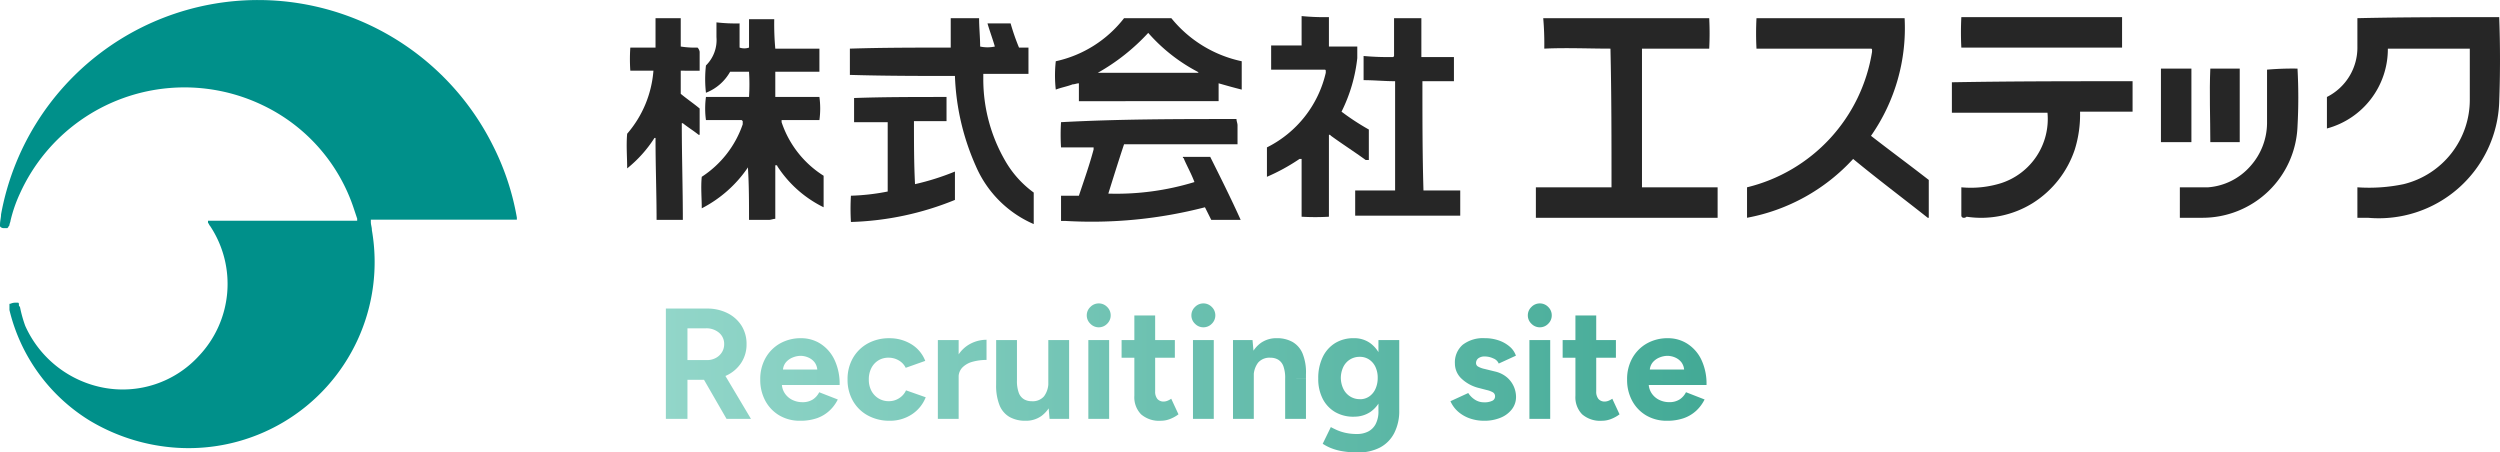 <svg xmlns="http://www.w3.org/2000/svg" xmlns:xlink="http://www.w3.org/1999/xlink" width="237.975" height="43.067" viewBox="0 0 237.975 43.067"><defs><linearGradient id="a" y1="0.5" x2="1" y2="0.5" gradientUnits="objectBoundingBox"><stop offset="0" stop-color="#92d6c9"/><stop offset="1" stop-color="#42a995"/></linearGradient></defs><g transform="translate(-42.615 -36.638)"><path d="M1.14,0V-10.5h3.9a4.275,4.275,0,0,1,1.965.435A3.328,3.328,0,0,1,8.34-8.872,3.222,3.222,0,0,1,8.82-7.11a3.16,3.16,0,0,1-.5,1.763,3.375,3.375,0,0,1-1.372,1.2,4.432,4.432,0,0,1-1.98.428H3.195V0ZM6.915,0,4.485-4.215,6.06-5.34,9.24,0ZM3.195-5.595h1.86a1.749,1.749,0,0,0,.832-.2,1.522,1.522,0,0,0,.585-.54,1.432,1.432,0,0,0,.218-.78A1.377,1.377,0,0,0,6.2-8.2a1.851,1.851,0,0,0-1.253-.42H3.195ZM13.92.18a3.805,3.805,0,0,1-1.965-.5A3.582,3.582,0,0,1,10.613-1.71a4.159,4.159,0,0,1-.488-2.04,4.059,4.059,0,0,1,.5-2.04,3.642,3.642,0,0,1,1.38-1.388,3.987,3.987,0,0,1,2.017-.5,3.386,3.386,0,0,1,1.823.518,3.675,3.675,0,0,1,1.335,1.515,5.338,5.338,0,0,1,.5,2.422H12l.18-.18a1.692,1.692,0,0,0,.278.967,1.824,1.824,0,0,0,.72.63,2.13,2.13,0,0,0,.953.217,1.766,1.766,0,0,0,1.005-.262,1.756,1.756,0,0,0,.6-.683l1.77.69a3.682,3.682,0,0,1-.818,1.087,3.413,3.413,0,0,1-1.192.7A4.782,4.782,0,0,1,13.92.18ZM12.285-4.515l-.18-.18H15.72l-.165.18a1.352,1.352,0,0,0-.255-.863,1.512,1.512,0,0,0-.623-.472A1.88,1.88,0,0,0,13.965-6a2.052,2.052,0,0,0-.735.15,1.651,1.651,0,0,0-.668.472A1.277,1.277,0,0,0,12.285-4.515ZM22.455.18a4.26,4.26,0,0,1-2.085-.5,3.608,3.608,0,0,1-1.425-1.395,4.023,4.023,0,0,1-.51-2.033,4.012,4.012,0,0,1,.51-2.04,3.651,3.651,0,0,1,1.41-1.388,4.174,4.174,0,0,1,2.07-.5,3.935,3.935,0,0,1,2.055.555A3.19,3.19,0,0,1,25.83-5.52l-1.86.66a1.621,1.621,0,0,0-.653-.7,1.889,1.889,0,0,0-.983-.263,1.8,1.8,0,0,0-.975.263,1.824,1.824,0,0,0-.66.727,2.323,2.323,0,0,0-.24,1.08,2.277,2.277,0,0,0,.24,1.072,1.854,1.854,0,0,0,.675.728,1.838,1.838,0,0,0,.99.27,1.777,1.777,0,0,0,.982-.285A1.72,1.72,0,0,0,24-2.715l1.875.66a3.434,3.434,0,0,1-1.358,1.65A3.771,3.771,0,0,1,22.455.18Zm5.97-4.125a3.883,3.883,0,0,1,.472-2.01A3.068,3.068,0,0,1,30.112-7.14a3.3,3.3,0,0,1,1.552-.39v1.92a4.932,4.932,0,0,0-1.3.165,2.156,2.156,0,0,0-.983.54,1.3,1.3,0,0,0-.375.96ZM27.03,0V-7.5h1.98V0ZM37.665,0l-.12-1.38V-7.5h1.98V0ZM32.58-3.66V-7.5h1.98v3.84Zm1.98,0a3.235,3.235,0,0,0,.173,1.178,1.2,1.2,0,0,0,.495.615,1.421,1.421,0,0,0,.728.187,1.414,1.414,0,0,0,1.185-.472,2.168,2.168,0,0,0,.405-1.418h.675a5.116,5.116,0,0,1-.36,2.033,2.931,2.931,0,0,1-.99,1.275A2.518,2.518,0,0,1,35.385.18a3.038,3.038,0,0,1-1.53-.36A2.251,2.251,0,0,1,32.9-1.3a5.046,5.046,0,0,1-.322-1.957V-3.66ZM41.355,0V-7.5h1.98V0Zm.99-8.715a1.1,1.1,0,0,1-.795-.338,1.084,1.084,0,0,1-.345-.8,1.084,1.084,0,0,1,.345-.8,1.1,1.1,0,0,1,.795-.337,1.1,1.1,0,0,1,.8.337,1.1,1.1,0,0,1,.338.8,1.1,1.1,0,0,1-.338.8A1.1,1.1,0,0,1,42.345-8.715ZM48.255.18a2.61,2.61,0,0,1-1.882-.615,2.325,2.325,0,0,1-.638-1.755V-9.84h1.98v7.215a1.1,1.1,0,0,0,.21.728.762.762,0,0,0,.615.247.947.947,0,0,0,.33-.067,1.739,1.739,0,0,0,.375-.2l.69,1.485a3.368,3.368,0,0,1-.8.443A2.4,2.4,0,0,1,48.255.18Zm-3.735-6V-7.5h5.07v1.68ZM51.315,0V-7.5h1.98V0Zm.99-8.715a1.1,1.1,0,0,1-.795-.338,1.084,1.084,0,0,1-.345-.8,1.084,1.084,0,0,1,.345-.8,1.1,1.1,0,0,1,.795-.337,1.1,1.1,0,0,1,.8.337,1.1,1.1,0,0,1,.338.8,1.1,1.1,0,0,1-.338.8A1.1,1.1,0,0,1,52.305-8.715ZM55.125,0V-7.5h1.86l.12,1.38V0ZM60.09,0V-3.84h1.98V0Zm0-3.84a3.225,3.225,0,0,0-.173-1.185,1.21,1.21,0,0,0-.487-.607,1.41,1.41,0,0,0-.735-.188,1.428,1.428,0,0,0-1.177.465A2.135,2.135,0,0,0,57.1-3.93h-.66A5.212,5.212,0,0,1,56.8-5.963a2.86,2.86,0,0,1,.99-1.275A2.552,2.552,0,0,1,59.28-7.68a3.006,3.006,0,0,1,1.515.36,2.288,2.288,0,0,1,.96,1.117,4.791,4.791,0,0,1,.315,1.958v.4Zm6.93,7.035a8.538,8.538,0,0,1-1.515-.12A5.125,5.125,0,0,1,64.4,2.76a4.451,4.451,0,0,1-.735-.39L64.44.78q.21.12.555.277a4.437,4.437,0,0,0,.825.27,4.9,4.9,0,0,0,1.11.113,2.3,2.3,0,0,0,1.058-.233,1.668,1.668,0,0,0,.72-.72A2.594,2.594,0,0,0,68.97-.75V-7.5h1.98V-.81a4.578,4.578,0,0,1-.48,2.167A3.212,3.212,0,0,1,69.113,2.73,4.412,4.412,0,0,1,67.02,3.195Zm-.39-3.4a3.445,3.445,0,0,1-1.793-.45A3.081,3.081,0,0,1,63.66-1.92a4.12,4.12,0,0,1-.42-1.92,4.6,4.6,0,0,1,.42-2.032,3.163,3.163,0,0,1,1.178-1.335A3.317,3.317,0,0,1,66.63-7.68a2.609,2.609,0,0,1,1.56.473,3.021,3.021,0,0,1,1.02,1.342,5.4,5.4,0,0,1,.36,2.07,4.618,4.618,0,0,1-.36,1.89A2.863,2.863,0,0,1,68.19-.652,2.735,2.735,0,0,1,66.63-.21Zm.57-1.665a1.539,1.539,0,0,0,.893-.263,1.722,1.722,0,0,0,.592-.72A2.472,2.472,0,0,0,68.9-3.9a2.387,2.387,0,0,0-.218-1.05,1.731,1.731,0,0,0-.6-.7,1.571,1.571,0,0,0-.893-.255,1.708,1.708,0,0,0-.93.255,1.725,1.725,0,0,0-.63.7,2.46,2.46,0,0,0-.24,1.05,2.479,2.479,0,0,0,.24,1.042,1.748,1.748,0,0,0,.638.72A1.709,1.709,0,0,0,67.2-1.875ZM79.035.18a4.109,4.109,0,0,1-1.35-.218,3.373,3.373,0,0,1-1.11-.63,2.866,2.866,0,0,1-.75-1.013l1.695-.78a2.081,2.081,0,0,0,.615.622,1.574,1.574,0,0,0,.9.263,1.667,1.667,0,0,0,.765-.143.447.447,0,0,0,.27-.413.428.428,0,0,0-.217-.4,2.212,2.212,0,0,0-.592-.217l-.69-.18a3.678,3.678,0,0,1-1.7-.907,1.969,1.969,0,0,1-.622-1.433,2.212,2.212,0,0,1,.743-1.785A3.166,3.166,0,0,1,79.1-7.68a3.991,3.991,0,0,1,1.313.21,3.156,3.156,0,0,1,1.042.585,1.958,1.958,0,0,1,.6.87l-1.635.75a.891.891,0,0,0-.51-.487,1.914,1.914,0,0,0-.81-.187.982.982,0,0,0-.622.173.57.57,0,0,0-.218.473.373.373,0,0,0,.21.322,2.089,2.089,0,0,0,.6.217l.975.24a2.684,2.684,0,0,1,1.177.578,2.457,2.457,0,0,1,.645.885,2.473,2.473,0,0,1,.2.953,1.9,1.9,0,0,1-.4,1.192,2.58,2.58,0,0,1-1.08.8A4,4,0,0,1,79.035.18ZM83.34,0V-7.5h1.98V0Zm.99-8.715a1.1,1.1,0,0,1-.795-.338,1.084,1.084,0,0,1-.345-.8,1.084,1.084,0,0,1,.345-.8,1.1,1.1,0,0,1,.795-.337,1.1,1.1,0,0,1,.8.337,1.1,1.1,0,0,1,.338.8,1.1,1.1,0,0,1-.338.8A1.1,1.1,0,0,1,84.33-8.715ZM90.24.18a2.61,2.61,0,0,1-1.882-.615A2.326,2.326,0,0,1,87.72-2.19V-9.84H89.7v7.215a1.1,1.1,0,0,0,.21.728.762.762,0,0,0,.615.247.947.947,0,0,0,.33-.067,1.739,1.739,0,0,0,.375-.2l.69,1.485a3.368,3.368,0,0,1-.8.443A2.4,2.4,0,0,1,90.24.18Zm-3.735-6V-7.5h5.07v1.68Zm9.93,6a3.805,3.805,0,0,1-1.965-.5A3.582,3.582,0,0,1,93.128-1.71a4.159,4.159,0,0,1-.488-2.04,4.059,4.059,0,0,1,.5-2.04,3.642,3.642,0,0,1,1.38-1.388,3.987,3.987,0,0,1,2.018-.5,3.386,3.386,0,0,1,1.823.518A3.675,3.675,0,0,1,99.7-5.648a5.338,5.338,0,0,1,.5,2.422H94.515l.18-.18a1.692,1.692,0,0,0,.278.967,1.824,1.824,0,0,0,.72.63,2.13,2.13,0,0,0,.952.217,1.766,1.766,0,0,0,1-.262,1.756,1.756,0,0,0,.6-.683l1.77.69A3.682,3.682,0,0,1,99.2-.758a3.413,3.413,0,0,1-1.192.7A4.782,4.782,0,0,1,96.435.18ZM94.8-4.515l-.18-.18h3.615l-.165.18a1.352,1.352,0,0,0-.255-.863,1.512,1.512,0,0,0-.622-.472A1.88,1.88,0,0,0,96.48-6a2.052,2.052,0,0,0-.735.15,1.651,1.651,0,0,0-.668.472A1.277,1.277,0,0,0,94.8-4.515Z" transform="translate(104.859 76.51)" fill="url(#a)"/><path d="M26.9.1a25.03,25.03,0,0,1,20,13.7,24.38,24.38,0,0,1,2.3,6.9v.2H35.3v.2c0,.3.1.5.1.8A17.709,17.709,0,0,1,16.7,42.6,18.391,18.391,0,0,1,8.5,40,17.023,17.023,0,0,1,.9,29.5V29c0-.1,0-.1.1-.1a1.087,1.087,0,0,1,.5-.1h.2c.1,0,.1.1.1.2s0,.1.1.2A12.091,12.091,0,0,0,2.4,31a10.256,10.256,0,0,0,7.5,5.9,9.821,9.821,0,0,0,9-3A9.965,9.965,0,0,0,20,21.5c-.1-.1-.1-.2-.2-.3V21H34v-.1h0v-.1l-.3-.9A16.7,16.7,0,0,0,25,10,17.194,17.194,0,0,0,1.9,18.4,13.382,13.382,0,0,0,1,21c0,.1-.1.3-.1.4s-.1.1-.1.2l-.1.1H.3c-.1,0-.3-.1-.3-.2v-.1c0-.4.1-.7.1-1A24.875,24.875,0,0,1,26.9.1Z" transform="translate(42.615 36.651)" fill="#00908a"/><g transform="translate(38.615 26.868)"><path d="M68.8,11.5v2.7a8.6,8.6,0,0,0,1.6.1.758.758,0,0,1,.2.4v1.8H68.8v2.2c.6.5,1.2.9,1.8,1.4v2.5h-.1c-.5-.4-1-.7-1.5-1.1h-.1v.1c0,3,.1,6.1.1,9.1H66.5c0-2.5-.1-5.1-.1-7.6v-.2h-.1a12.016,12.016,0,0,1-2.6,2.9c0-1.1-.1-2.2,0-3.3a10.376,10.376,0,0,0,2.5-6H64a16.152,16.152,0,0,1,0-2.2h2.4V11.5Z" fill="#262626"/><path d="M74.4,12v2.3a1.387,1.387,0,0,0,.9,0V11.6h2.4a26.2,26.2,0,0,0,.1,2.8H82v2.2H77.8V19H82a8.1,8.1,0,0,1,0,2.2H78.4v.2a9.619,9.619,0,0,0,4,5.1v3A11.04,11.04,0,0,1,78,25.6a.1.1,0,0,0-.1-.1h-.1v5.1c-.2,0-.4.1-.6.1H75.3c0-1.6,0-3.3-.1-4.9v-.2h0v.1a11.846,11.846,0,0,1-4.4,3.9c0-1-.1-2,0-3a9.7,9.7,0,0,0,3.9-5v-.3l-.1-.1H71.2a8.1,8.1,0,0,1,0-2.2h4.1a19.219,19.219,0,0,0,0-2.4H73.5a4.522,4.522,0,0,1-2.3,2,11.3,11.3,0,0,1,0-2.6,3.394,3.394,0,0,0,1-2.7V11.9A16.2,16.2,0,0,0,74.4,12Z" fill="#262626"/><path d="M94.5,14.3V11.5h2.7c0,.9.1,1.8.1,2.7a3.3,3.3,0,0,0,1.4,0c-.2-.7-.5-1.5-.7-2.2h2.2a20.943,20.943,0,0,0,.8,2.3h.9v2.5H97.6v.5a15.479,15.479,0,0,0,2.1,7.8,9.718,9.718,0,0,0,2.7,3v3a10.557,10.557,0,0,1-5.5-5.5,23.021,23.021,0,0,1-2-8.6c-3.3,0-6.6,0-10-.1V14.4C88,14.3,91.3,14.3,94.5,14.3Z" fill="#262626"/><path d="M94.1,19v2.3H91c0,2,0,4,.1,6a24.011,24.011,0,0,0,3.8-1.2v2.7A28.317,28.317,0,0,1,85,30.9a20.852,20.852,0,0,1,0-2.5,20.855,20.855,0,0,0,3.5-.4V21.4H85.3V19.1C88.1,19,91.1,19,94.1,19Z" fill="#262626"/><path d="M111,11.5h4.5a11.754,11.754,0,0,0,6.7,4.1v2.7c-.8-.2-1.5-.4-2.2-.6v1.7H106.7V17.7c-.2,0-.4.1-.6.1-.5.2-1.1.3-1.6.5a12.188,12.188,0,0,1,0-2.7A11.261,11.261,0,0,0,111,11.5Zm2.3,1.4a19.632,19.632,0,0,1-4.8,3.8h9.6l-.1-.1A16.342,16.342,0,0,1,113.3,12.9Zm8.4,8.2c0,.2.1.4.1.6v1.8H111c-.5,1.5-1,3.1-1.5,4.7a25.373,25.373,0,0,0,8.2-1.1c-.3-.8-.7-1.5-1-2.2a.1.1,0,0,0-.1-.1v-.1h2.6c1,2,2,4,2.9,6h-2.8l-.6-1.2a42.98,42.98,0,0,1-13.3,1.3H105V28.4h1.7c.5-1.5,1-2.9,1.4-4.4v-.2H105a19.219,19.219,0,0,1,0-2.4C110.6,21.1,116.1,21.1,121.7,21.1Z" fill="#262626"/><path d="M130.5,11.4v2.8h2.7v1.1a15.022,15.022,0,0,1-1.5,5.1,23.262,23.262,0,0,0,2.6,1.7V25H134c-1.1-.8-2.2-1.5-3.3-2.3l-.1-.1h-.1v.1h0v7.7a22.552,22.552,0,0,1-2.6,0V24.9h-.2a18.689,18.689,0,0,1-3.1,1.7V23.8a10.6,10.6,0,0,0,5.6-7.1v-.2a.1.1,0,0,0-.1-.1H125V14.1h2.9V11.3A22.6,22.6,0,0,0,130.5,11.4Z" fill="#262626"/><path d="M136.6,15.2c.1,0,.1-.1,0,0l.1-.1V11.5h2.6v3.7h3.1v2.3h-3v.1c0,3.4,0,6.9.1,10.3H143v2.4H133V27.9h3.8V17.5c-1,0-2-.1-3-.1V15.1A26.2,26.2,0,0,0,136.6,15.2Z" fill="#262626"/><path d="M166.7,11.5a28.05,28.05,0,0,1,0,2.9h-6.4V27.6h7.2v2.9H150.2V27.6h7.2c0-4.4,0-8.8-.1-13.2-2.1,0-4.2-.1-6.3,0a28.1,28.1,0,0,0-.1-2.9Z" fill="#262626"/><path d="M185.3,11.5a17.908,17.908,0,0,1-3.2,11.2c1.8,1.4,3.7,2.8,5.5,4.2v3.6h-.1c-2.4-1.9-4.8-3.7-7.1-5.6a18.21,18.21,0,0,1-10.1,5.6V27.6a15.835,15.835,0,0,0,11.9-12.9v-.2a.1.1,0,0,0-.1-.1H171.2a28.05,28.05,0,0,1,0-2.9Z" fill="#262626"/><path d="M206,11.4v2.9H190.7a28.05,28.05,0,0,1,0-2.9Z" fill="#262626"/><path d="M207,17.5v2.9h-5a11.187,11.187,0,0,1-.5,3.6,9.619,9.619,0,0,1-4,5.1,9.3,9.3,0,0,1-6.3,1.3.367.367,0,0,1-.3.1.215.215,0,0,1-.2-.2V27.6a9.68,9.68,0,0,0,3.8-.4,6.422,6.422,0,0,0,4.4-6.7h-9.1V17.6h.1C195.6,17.5,201.3,17.5,207,17.5Z" fill="#262626"/><path d="M212.6,16.3v7h-2.9v-7Z" fill="#262626"/><path d="M217.2,16.3v7h-2.8c0-2.3-.1-4.7,0-7Z" fill="#262626"/><path d="M222.7,16.3a50.451,50.451,0,0,1,0,5.5,9.053,9.053,0,0,1-9.1,8.7h-2.1V27.6h2.7a5.949,5.949,0,0,0,4-2,6.2,6.2,0,0,0,1.6-4.1V16.4A28.1,28.1,0,0,1,222.7,16.3Z" fill="#262626"/><path d="M241.9,11.4q.15,4.05,0,8.1a11.472,11.472,0,0,1-12.5,11h-1V27.6a16.047,16.047,0,0,0,4.4-.3,8.263,8.263,0,0,0,6.3-8.1V14.4h-7.8a7.832,7.832,0,0,1-5.8,7.6V19a5.255,5.255,0,0,0,2.9-4.8V11.5C232.8,11.4,237.4,11.4,241.9,11.4Z" fill="#262626"/></g></g></svg>